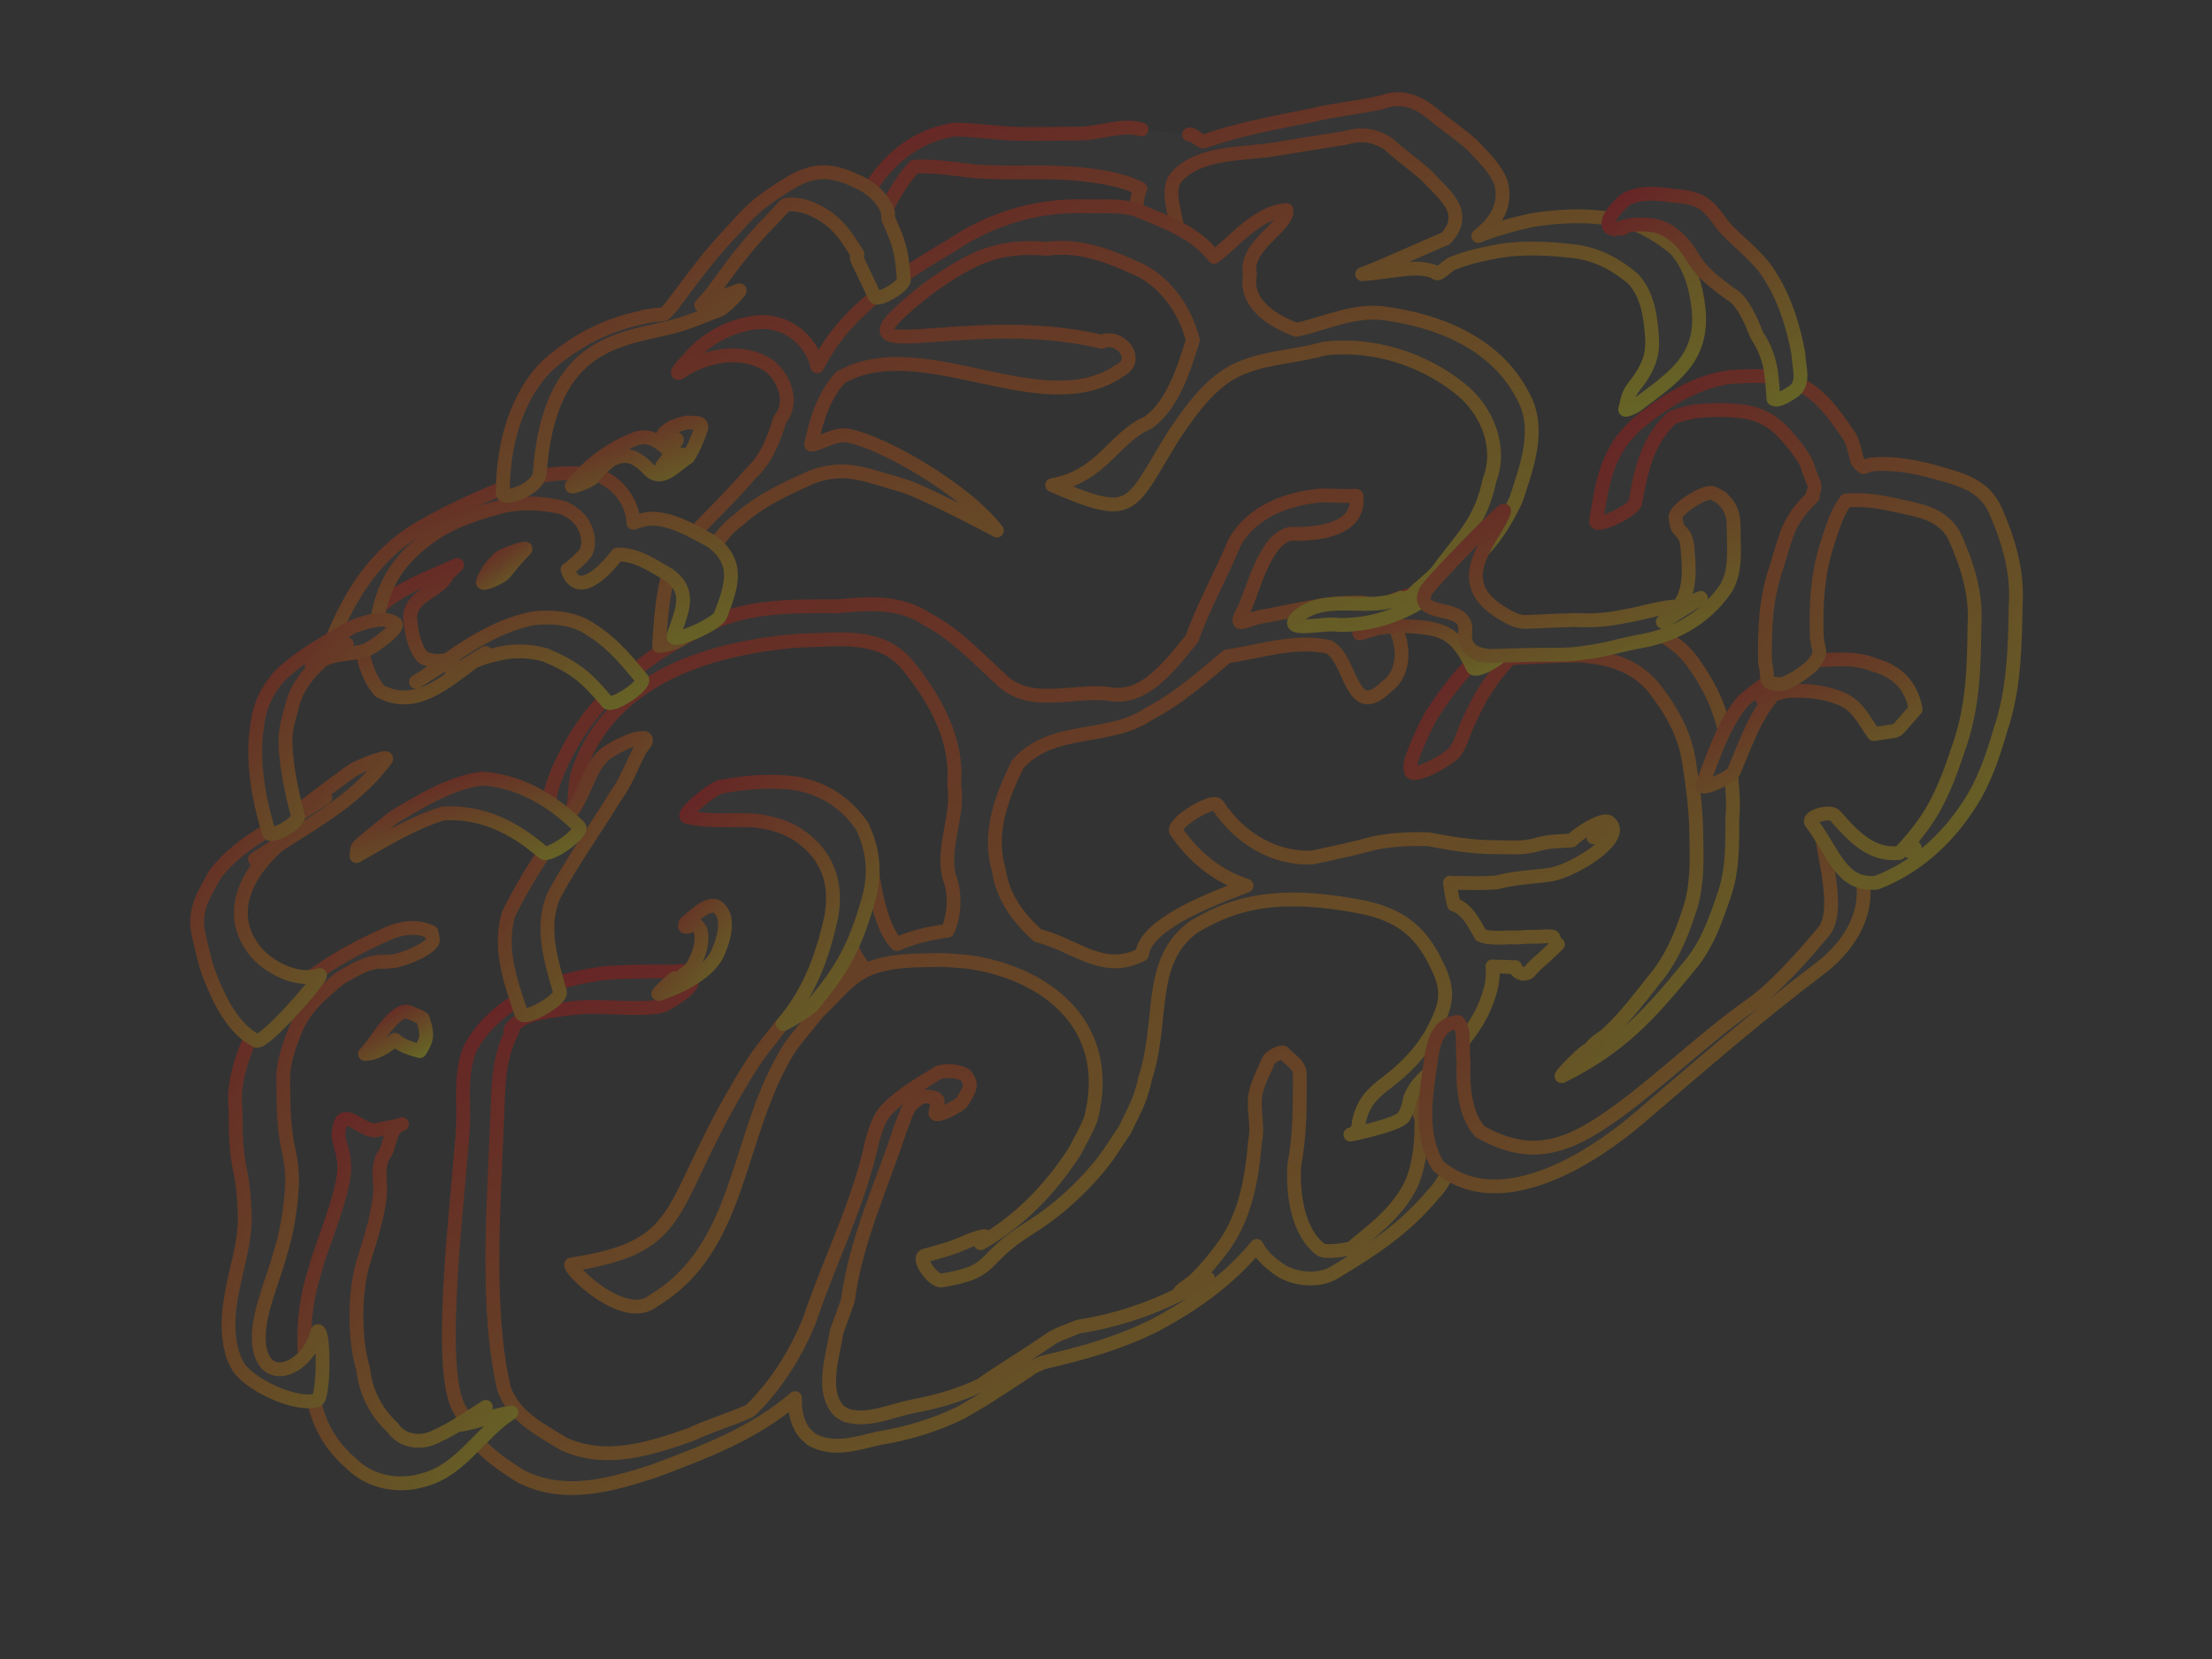 <?xml version="1.0"?><svg width="640" height="480" xmlns="http://www.w3.org/2000/svg">
 <rect width="100%" height="100%" fill="#333333" stroke="none"/>
 <title>brain</title>
 <defs>
  <linearGradient id="svg_1" x1="0.137" y1="0" x2="1" y2="1">
   <stop offset="0" stop-color="#ff0000"/>
   <stop offset="1" stop-color="#ffff00"/>
  </linearGradient>
 </defs>
 <g>
  <title>Layer 1</title>
  <g id="svg_2" opacity="0.25">
   <path id="svg_29" stroke-width="4" d="m330.293,37.451c-5.692,-1.702 -12.314,1.264 -18.27,1.19c-5.707,0.012 -11.46,0.213 -17.168,0.088c-6.272,-0.117 -12.381,-1.16 -18.639,-1.238c-15.315,2.35 -24.126,13.888 -30.166,27.689c-0.832,1.9 9.295,-2.485 10.219,-4.335c2.253,-4.512 4.887,-8.855 8.175,-12.562c0.183,-0.047 0.21,-0.038 0.409,-0.088c5.905,-0.275 11.794,0.798 17.658,1.415c5.671,0.353 11.326,0.325 17.004,0.265c9.892,-0.119 23.167,0.922 30.411,4.689c-2.414,5.382 -0.202,12.026 0.817,17.516c0.388,2.091 10.234,-3.37 9.974,-5.485c-0.612,-4.958 -3.573,-11.916 -0.163,-15.57c6.792,-7.28 19.064,-6.331 28.613,-7.873c6.541,-1.157 13.153,-2.103 19.702,-3.185c4.844,-1.382 8.53,-1.046 12.835,1.681c3.665,3.396 7.773,6.175 11.445,9.554c2.68,3.059 6.242,5.712 7.685,9.731c0.821,3.365 -0.482,5.945 -2.534,8.05c-3.342,1.374 -21.707,9.615 -24.198,10.35c9.823,-0.723 15.326,-2.864 21.173,-0.619c0.703,1.51 3.243,-1.803 4.905,-2.477c4.575,-1.855 9.347,-2.851 14.143,-3.715c6.694,-0.979 13.495,-0.68 20.192,0.088c6.859,0.612 12.645,3.53 17.985,8.05c3.888,4.164 5.017,10.211 5.395,15.924c0.516,5.085 -0.458,8.496 -3.188,12.65c-1.025,1.56 -2.359,2.909 -3.188,4.6c-0.685,1.397 -0.882,3.087 -1.308,4.6c-0.164,0.584 2.646,-0.709 3.107,-1.062c10.291,-7.872 19.581,-13.167 18.149,-27.955c-0.716,-6.463 -2.538,-12.767 -6.867,-17.516c-5.774,-4.637 -11.844,-8.259 -19.211,-8.669c-7.158,-1.12 -14.428,-0.717 -21.582,0.354c-5.687,1.147 -11.031,2.704 -16.105,4.689c4.687,-3.756 8.289,-8.432 6.622,-15.304c-1.763,-4.493 -5.102,-7.481 -8.257,-10.881c-3.779,-3.466 -8.123,-6.226 -12.017,-9.554c-3.345,-2.631 -6.718,-4.089 -10.464,-3.804c-1.249,0.095 -2.502,0.371 -3.842,0.885c-6.633,1.528 -13.481,2.082 -20.111,3.715c-10.411,2.12 -20.974,3.943 -31.065,7.519c-0.944,0.576 -3.573,-2.436 -4.562,-1.911" stroke-dashoffset="0" stroke-miterlimit="4" stroke-linejoin="round" stroke-linecap="round" stroke="url(#svg_1)" fill-rule="nonzero" fill="#3f3f3f"/>
   <path id="svg_30" stroke-width="4" d="m196.673,280.944c-0.727,0.046 -1.412,0.188 -2.125,0.177c-6.308,-0.097 -12.667,-0.053 -18.966,0.354c-14.866,1.795 -31.566,7.192 -39.649,22.028c-3.121,8.112 -1.431,16.283 -2.125,24.947c-2.154,26.857 -7.511,70.39 -0.327,80.148c2.73,9.126 9.875,13.865 17.086,18.489c12.504,6.465 25.908,2.662 38.504,-1.415c14.35,-5.399 28.934,-10.762 40.957,-21.143c-0.129,3.435 0.437,6.725 2.371,9.554c0.671,0.981 1.69,1.668 2.534,2.477c6.461,3.368 12.821,1.042 19.375,-0.442c8.276,-1.316 16.165,-3.738 23.789,-7.431c8.359,-4.892 6.14,-3.526 19.293,-12.12c0.457,-0.299 0.863,-0.653 1.308,-0.973c0.761,-0.356 1.707,-0.762 3.106,-1.415c11.161,-2.527 21.902,-5.532 32.291,-10.704c11.11,-5.917 21.414,-13.15 29.512,-23.001c1.383,2.973 4.498,5.445 6.785,6.989c3.867,2.609 11.009,3.547 15.696,0.708c11.125,-6.739 19.923,-12.369 28.613,-22.647c5.399,-5.562 6.604,-13.877 7.603,-21.497c0.53,-5.223 -0.285,-10.905 -2.534,-15.57c-3.056,-2.69 -9.427,-3.383 -10.955,1.504c-2.011,4.93 1.281,9.324 2.452,13.889c0.104,6.186 -0.425,12.652 -2.78,18.4c-3.489,7.526 -9.992,12.773 -16.105,17.693c-0.271,0.274 -0.814,0.774 -1.471,1.238c-2.822,0.662 -7.544,1.229 -8.747,0.354c-6.559,-4.768 -8.244,-15.952 -7.685,-24.416c0.827,-4.332 1.231,-8.769 1.472,-13.27c0.018,-0.979 0.327,-13.323 0,-14.154c-0.872,-2.215 -3.086,-3.429 -4.66,-5.131c-0.073,-0.079 -0.181,-0.085 -0.327,-0.088c-1.024,-0.025 -3.64,1.583 -3.924,2.3c-1.232,3.11 -2.93,6.003 -3.679,9.289c-1.036,4.549 0.839,9.511 -0.245,14.066c-0.837,10.73 -2.697,21.256 -8.829,30.078c-2.685,3.691 -5.428,7.026 -8.666,10.173c-1.245,1.21 -5.508,3.71 -3.842,3.539c0.339,-0.035 0.661,-0.073 0.981,-0.177c-9.817,5.027 -19.932,8.413 -30.738,10.085c-9.901,3.905 -3.951,1.209 -20.111,11.5c-2.139,1.362 -7.667,4.935 -8.012,5.396c-6.41,2.991 -12.975,4.94 -19.947,6.192c-6.356,1.293 -12.722,4.496 -19.211,2.565c-0.761,-0.522 -1.676,-0.878 -2.289,-1.592c-4.998,-5.816 -1.376,-15.935 -0.327,-22.824c1.08,-2.802 2.091,-5.731 3.188,-8.758c2.199,-17.269 9.916,-33.534 15.206,-49.805c1.031,-2.339 1.642,-5.303 3.434,-7.166c0.359,-0.373 1.651,-1.307 2.044,-1.592c0.132,-0.134 0.335,-0.298 0.49,-0.442c1.416,-0.203 2.826,-0.012 4.251,0.531c0.174,0.206 0.532,0.344 0.572,0.619c0.063,0.435 -0.172,0.806 -0.245,1.239c-0.125,0.74 -0.292,1.559 -0.409,2.3c-0.249,1.579 7.094,-1.983 7.848,-3.362c1.76,-3.218 3.237,-4.445 0.818,-7.608c-1.848,-0.898 -3.828,-1.264 -5.804,-1.062c-0.659,0.067 -1.307,0.141 -1.962,0.354c-5.727,3.527 -10.086,5.947 -14.715,10.439c-2.522,2.45 -3.504,6.044 -4.496,9.466c-3.863,18.117 -12.337,34.389 -18.149,51.84c-3.904,9.533 -9.336,18.272 -16.432,25.389c-0.428,0.351 -0.679,0.572 -1.063,0.885c-5.538,2.441 -11.357,4.129 -16.841,6.723c-11.928,4.179 -24.736,8.299 -36.869,2.654c-6.693,-4.152 -14.143,-7.673 -17.168,-15.924c-5.257,-22.862 -3.049,-51.34 -1.962,-78.467c0.365,-9.119 0.181,-16.779 4.333,-24.947c-1.293,-0.033 0.073,-1.382 1.88,-2.919c0.961,-0.536 1.9,-1.114 2.534,-1.327c4.581,-1.539 7.077,-1.632 11.854,-2.3c8.771,-1.34 17.682,0.659 26.405,-0.619c2.031,-0.298 10.289,-5.615 9.238,-7.519c-0.449,-0.814 -0.5,-2.108 -1.308,-2.477c-0.657,-0.3 -1.399,-0.311 -2.126,-0.265zm152.873,88.995c0.21,0.13 -3.959,2.279 -5.396,3.185c-0.133,0.07 -0.276,0.107 -0.409,0.177c1.838,-0.938 3.434,-2.647 5.396,-3.273c0.228,-0.073 0.379,-0.107 0.409,-0.088zm-58.86,26.981c-1.041,0.66 -2.418,1.495 -3.107,1.946c-0.406,0.217 -0.818,0.411 -1.226,0.619c1.424,-0.864 2.9,-1.718 4.333,-2.565z" stroke-dashoffset="0" stroke-miterlimit="4" stroke-linejoin="round" stroke-linecap="round" stroke="url(#svg_1)" fill-rule="nonzero" fill="#3f3f3f"/>
   <path id="svg_31" stroke-width="4" d="m382.165,143.382c-9.295,0.722 -19.888,4.497 -24.934,13.535c-3.858,9.419 -8.999,18.279 -12.344,27.866c-6.166,7.441 -13.802,18.264 -24.443,15.923c-10.293,-1.119 -22.867,4.243 -31.229,-4.512c-6.727,-6.139 -12.868,-12.806 -20.928,-16.985c-7.863,-5.381 -17.049,-4.633 -25.751,-3.804c-14.121,-0.024 -29.055,-0.383 -41.693,7.608c-18.184,9.162 -33.425,23.352 -40.793,43.701c-0.981,3.042 -1.221,6.293 -2.044,9.377c-0.199,1.61 -1.044,5.717 -0.49,7.166c0.21,0.549 0.71,0.872 1.063,1.327c0.747,0.963 5.475,-1.87 5.968,-3.008c0.349,-0.806 0.74,-1.626 0.981,-2.477c0.528,-1.869 -0.116,-4.844 0.572,-6.812c0.325,-2.923 0.245,-5.931 1.145,-8.758c9.364,-28.134 39.981,-36.456 64.583,-38.216c10.375,-0.122 22.72,-2.396 30.575,6.9c7.786,9.541 14.782,21.402 13.652,34.678c1.503,9.102 -3.522,17.593 -1.472,26.716c1.878,4.414 1.771,10.891 -0.409,15.658c-0.419,0.061 -0.685,0.105 -1.145,0.177c-6.011,0.942 -9.749,2.048 -13.489,3.715c-4.32,-3.913 -6.631,-15.846 -7.276,-21.674c-4.352,-5.491 -10.829,9.133 -7.031,15.216c-0.109,4.325 1.29,8.852 3.842,12.12c-1.636,0.949 -3.082,1.744 -5.15,2.919c-3.175,1.805 -6.317,3.822 -9.156,6.192c-3.168,2.645 -5.888,5.911 -8.829,8.846c-2.695,3.586 -5.604,6.948 -8.093,10.704c-26.202,41.319 -16.784,52.868 -52.602,58.384c-0.619,1.567 15.481,17.193 23.744,10.53c26.006,-15.517 23.735,-47.964 39.322,-72.983c2.611,-3.74 5.593,-7.065 8.42,-10.616c4.891,-4.602 8.527,-9.663 14.061,-12.208c6.147,-2.827 14.059,-2.71 20.765,-2.831c2.362,-0.043 4.586,0.246 8.584,0.531c21.97,3.104 42.519,17.993 35.48,45.382c-1.203,3.188 -3.006,6.157 -4.496,9.2c-7.155,11.16 -16.147,20.404 -27.305,26.805c-0.625,0.359 1.681,-2.147 0.981,-2.035c-3.344,0.536 -6.411,2.391 -9.646,3.45c-2.496,0.817 -5.085,1.479 -7.603,2.212c-2.389,0.695 2.459,7.566 4.905,7.166c16.236,-2.661 10.193,-5.678 25.506,-15.216c7.589,-4.727 14.537,-10.977 20.356,-18.047c2.617,-3.179 4.758,-6.851 7.112,-10.262c1.508,-3.27 3.315,-6.396 4.496,-9.82c0.245,-0.71 0.46,-1.413 0.654,-2.123c0.007,-0.027 -0.007,-0.062 0,-0.088c0.018,-0.037 0.075,-0.054 0.082,-0.088c0.115,-0.542 0.29,-1.134 0.409,-1.681c0.031,-0.142 0.051,-0.3 0.082,-0.442c0.012,-0.057 -0.012,-0.12 0,-0.177c5.849,-17.094 0.403,-34.319 14.306,-44.409c8.455,-4.84 19.899,-10.909 46.352,-6.104c11.789,1.959 18.898,6.324 23.953,17.339c4.16,8.204 2.31,12.201 -1.553,19.727c-3.372,5.701 -7.711,10.108 -12.753,13.977c-4.243,3.165 -7.027,5.859 -8.257,11.323c-0.057,1.686 -0.543,3.412 -2.207,3.804c-2.739,0.645 13.549,-2.532 15.124,-5.042c1.026,-1.636 1.599,-3.432 1.88,-5.396c1.568,-4.214 5.069,-7.012 8.42,-9.554c4.946,-4.104 9.158,-9.162 12.263,-15.039c2.369,-5.099 3.615,-9.202 3.106,-13.535c0.386,0.019 0.76,0.079 1.145,0.088c1.371,-0.068 2.719,0.05 4.088,0.088c0.41,0.138 0.897,0.015 1.39,0c0.157,1.078 1.082,1.772 2.289,1.946c2.626,-0.376 0.469,0.038 5.396,-4.158c0.071,-0.06 0.341,-0.29 0.409,-0.354c1.201,-1.129 2.396,-2.232 3.597,-3.362c0.02,0.003 -0.015,-0.027 0,-0.088c0.206,-0.194 0.448,-0.337 0.654,-0.531c-0.046,-0.03 -0.117,-0.058 -0.163,-0.089c-0.288,-0.003 -0.406,0.134 -0.491,0.265c0.004,-0.155 0.035,-0.222 0,-0.531c-0.963,-2.195 -0.289,-1.834 -1.635,-1.946c-0.554,0 -1.018,-0.132 -1.553,0c-1.411,0.034 -2.839,0.158 -4.251,0.088c-1.966,0.055 -3.993,0.326 -5.968,0.177c-2.135,0.131 -4.255,0.216 -6.377,-0.089c-0.627,-0.113 -1.248,-0.323 -1.88,-0.531c-2.106,-3.849 -4.201,-7.786 -7.766,-8.846c-0.522,-2.093 -0.902,-4.206 -1.145,-6.369c0.22,0.019 0.434,0.07 0.654,0.088c4.34,-0.014 8.671,0.24 12.998,-0.177c5.175,-1.423 10.533,-1.468 15.778,-2.3c6.541,-1.19 22.238,-10.762 16.514,-15.127c-1.693,-1.291 -9.066,3.397 -10.709,5.308c-3.385,0.217 -6.859,0.196 -10.137,1.239c-4.129,1.198 -8.51,0.659 -12.753,0.708c-6.273,-0.086 -12.473,-1.088 -18.639,-2.3c-5.26,-0.104 -10.514,0.043 -15.696,1.15c-5.954,1.593 -11.957,2.899 -17.985,4.158c-10.915,0.4 -20.93,-5.525 -27.223,-15.127c-1.412,-2.155 -13.472,5.398 -12.017,7.519c5.259,7.667 12.222,13.138 20.356,15.747c-0.85,0.319 -1.688,0.624 -2.534,0.973c-7.338,2.883 -23.556,8.994 -27.059,16.631c-0.354,0.771 -0.529,1.532 -0.654,2.3c-11.501,5.835 -19.122,-2.773 -30.166,-5.485c-5.514,-4.95 -10.177,-11.073 -11.282,-19.02c-3.212,-10.535 0.928,-21.362 5.477,-30.52c10.004,-11.402 26.411,-6.605 38.096,-14.685c8.304,-4.254 15.834,-10.988 22.481,-16.543c9.706,-1.437 19.622,-4.89 29.43,-2.742c6.712,3.478 6.199,21.602 16.514,11.677c9.43,-6.574 2.977,-25.272 -8.175,-24.505c-9.67,-0.061 -19.174,2.618 -28.694,4.246c-4.941,1.289 -7.389,3.574 -3.842,-2.919c2.937,-7.193 6.16,-19.806 13.08,-21.231c6.915,0.209 20.317,-0.655 19.13,-10.97c-3.428,0.129 -6.87,-0.083 -10.301,-0.088zm81.096,97.487c-0.222,0.229 -0.943,0.886 -1.308,1.062c-0.274,0.132 -0.603,0.292 -0.899,0.354c0.74,-0.457 1.455,-0.983 2.207,-1.415z" stroke-dashoffset="0" stroke-miterlimit="4" stroke-linejoin="round" stroke-linecap="round" stroke="url(#svg_1)" fill-rule="nonzero" fill="#3f3f3f"/>
   <path id="svg_32" stroke-width="4" d="m536.51,242.551c-6.024,0.089 -12.386,-6.206 -9.336,-0.613c0.875,6.901 5.095,21.862 0.557,27.479c-5.73,6.924 -14.202,16.497 -21.365,21.518c-11.978,8.395 -24.984,20.762 -36.749,29.531c-15.07,11.232 -25.911,15.742 -41.434,6.938c-4.483,-5.017 -5.023,-13.546 -4.717,-20.163c-0.621,-4.485 0.617,-8.879 -1.603,-11.564c-7.217,0.668 -7.454,8.631 -8.366,14.705c-1.341,8.866 -2.331,19.045 2.544,26.89c17.143,14.962 43.646,-1.334 58.27,-13.869c17.349,-14.872 33.936,-29.327 52.234,-43.181c6.727,-5.093 13.096,-13.227 12.646,-22.878c-0.723,-4.116 2.525,-13.656 -2.68,-14.793z" stroke-dashoffset="0" stroke-miterlimit="4" stroke-linejoin="round" stroke-linecap="round" stroke="url(#svg_1)" fill-rule="nonzero" fill="#3f3f3f"/>
   <path id="svg_33" stroke-width="4" d="m458.856,304.189c1.483,-0.914 3.051,-1.681 4.448,-2.742c0.925,-0.703 -3.757,2.591 -3.024,1.661c1.395,-1.769 3.465,-2.761 5.091,-4.282c4.99,-4.668 9.123,-10.194 13.401,-15.591c5.065,-6.077 7.953,-13.284 10.356,-20.898c1.951,-6.457 1.833,-13.326 1.678,-20.037c-0.018,-7.516 -0.996,-14.868 -2.18,-22.254c-1.324,-8.294 -5.408,-15.029 -10.328,-21.313c-5.505,-6.476 -13.123,-8.449 -20.923,-9.069c-7.343,-0.041 -14.676,0.501 -22.01,0.847c-1.164,0.483 -4.553,2.159 -3.492,1.451c17.377,-11.611 8.526,-4.948 5.323,-1.768c-3.418,3.393 -6.008,7.135 -8.617,11.242c-2.051,3.902 -4.078,7.838 -5.569,12.034c-0.966,2.45 -0.4,1.236 -1.72,3.632c-1.284,2.329 -12.722,8.608 -13.079,5.924l0,0c-0.266,-1.995 -0.268,-0.927 0.148,-3.201c1.567,-4.426 3.494,-8.643 5.719,-12.796c8.045,-12.323 17.976,-24.154 32.716,-26.823c7.142,0.011 14.296,-0.573 21.429,0.043c8.344,1.053 15.772,3.792 21.328,11.028c4.906,6.745 8.635,14.313 9.99,22.867c0.866,7.619 2.384,15.103 1.675,22.831c-0.025,7.046 0.117,14.174 -2.02,20.939c-2.629,7.796 -5.184,15.486 -10.548,21.714c-11.579,14.228 -19.968,23.367 -36.643,31.696c-1.526,0.762 5.39,-6.235 6.85,-7.135z" stroke-dashoffset="0" stroke-miterlimit="4" stroke-linejoin="round" stroke-linecap="round" stroke="url(#svg_1)" fill-rule="nonzero" fill="#3f3f3f"/>
   <path id="svg_34" stroke-width="4" d="m426.145,193.146c-5.116,-10.562 -8.855,-11.552 -20.407,-12.015c-2.297,-0.092 -4.586,0.354 -6.878,0.531c-1.75,0.522 -3.501,1.044 -5.251,1.567c-2.305,0.688 7.734,-9.109 10.036,-9.811l0,0c2.2,-0.671 4.399,-1.343 6.599,-2.014c2.277,0.076 4.578,-0.132 6.831,0.228c12.868,2.056 14.101,3.637 18.736,15.7c0.751,1.953 -8.758,7.688 -9.665,5.814z" stroke-dashoffset="0" stroke-miterlimit="4" stroke-linejoin="round" stroke-linecap="round" stroke="url(#svg_1)" fill-rule="nonzero" fill="#3f3f3f"/>
   <path id="svg_35" stroke-width="4" d="m492.544,227.179c3.284,-8.646 6.012,-17.54 11.931,-24.541c6.427,-5.342 14.169,-10.824 22.487,-11.661c5.217,-0.223 10.191,-0.645 15.138,1.362c6.409,1.711 10.861,5.667 12.138,12.837c-1.652,1.895 -3.303,3.79 -4.955,5.685c-0.152,0.174 -0.89,0.589 -1.109,0.622l0,0c-2.014,0.304 -4.028,0.609 -6.041,0.913c-3.56,-5.144 -5.086,-9.17 -11.426,-10.94c-4.295,-1.534 -8.894,-1.745 -13.393,-1.506c-1.802,0.285 -3.51,0.725 -5.23,1.392c-0.712,0.276 -2.729,1.373 -2.112,0.9c1.64,-1.254 11.796,-7.977 5.182,-3.325c-6.827,6.324 -9.862,15.726 -13.513,24.344c-0.721,1.702 -9.755,5.649 -9.097,3.917z" stroke-dashoffset="0" stroke-miterlimit="4" stroke-linejoin="round" stroke-linecap="round" stroke="url(#svg_1)" fill-rule="nonzero" fill="#3f3f3f"/>
   <path id="svg_36" stroke-width="4" d="m508.469,108.793c-2.556,-0.028 -5.151,0.168 -7.685,0.265c-10.189,1.301 -18.819,6.889 -27.059,13.535c-8.767,7.977 -9.971,16.309 -11.936,28.132c-0.388,2.334 10.961,-2.977 11.363,-5.308c1.775,-10.286 3.766,-18.172 10.628,-24.593c2.084,-0.788 4.203,-1.34 6.377,-1.769c4.88,-0.552 9.847,-0.568 14.715,0.088c4.5,0.658 8.17,2.814 11.363,6.192c2.357,2.721 4.908,5.613 6.54,8.935c0.458,1.612 1.09,3.14 1.717,4.866c1.299,2.046 -0.252,3.266 0,4.6c-2.852,2.641 -5.321,5.758 -6.949,9.377c-0.883,1.962 -3.015,9.234 -3.597,11.146c-3.117,8.862 -3.424,18.093 -3.27,27.424c1.289,5.103 -0.76,6.079 4.496,6.281c1.921,0.074 8.273,-4.222 9.483,-5.839c2.917,-3.897 1.37,-3.295 0.981,-8.139c-0.271,-8.835 0.194,-17.649 2.861,-26.097c1.131,-3.369 2.288,-7.478 4.006,-10.616c0.478,-0.873 1.048,-1.682 1.635,-2.477c4.719,-0.379 9.492,0.26 14.143,1.327c6.442,1.476 13.335,2.151 17.086,8.758c3.794,8.383 6.603,16.893 5.886,26.451c-0.072,11.972 -0.498,24.017 -4.66,35.297c-2.441,7.445 -5.154,14.773 -9.565,21.143c-2.102,3.014 -4.365,5.764 -6.867,8.404c-0.138,0.146 -0.433,0.426 -0.654,0.619c-7.814,0.8 -12.861,-4.268 -18.557,-10.793c-1.438,-1.647 -8.204,0.29 -6.867,2.035c6.313,8.239 8.565,18.497 18.884,17.339c10.977,-4.195 20.081,-12.214 26.651,-22.381c4.359,-6.518 6.947,-14.127 9.156,-21.762c3.937,-11.5 4.222,-23.882 4.414,-36.005c0.677,-9.818 -2.046,-18.898 -5.886,-27.601c-3.426,-7.645 -10.577,-9.01 -17.495,-11.058c-5.932,-1.61 -12.109,-2.745 -18.23,-2.212c-0.806,0.223 -1.64,0.521 -2.453,0.796c-0.731,-0.706 -1.871,-1.215 -2.125,-3.362c-0.54,-1.83 -0.896,-3.747 -1.799,-5.396c-2.164,-3.233 -4.391,-6.4 -6.949,-9.289c-3.447,-3.677 -7.304,-6.483 -12.181,-7.431c-2.487,-0.586 -5.047,-0.857 -7.603,-0.885zm45.535,136.5c-0.471,0.296 -0.388,0.305 -1.308,0.885c-0.112,0.031 -0.216,0.059 -0.327,0.088c0.571,-0.334 1.164,-0.691 1.635,-0.973z" stroke-dashoffset="0" stroke-miterlimit="4" stroke-linejoin="round" stroke-linecap="round" stroke="url(#svg_1)" fill-rule="nonzero" fill="#3f3f3f"/>
   <path id="svg_37" stroke-width="4" d="m150.82,293.261c-3.128,-9.333 -6.575,-18.885 -3.696,-28.725c4.854,-10.168 11.421,-19.28 17.344,-28.743c4.402,-4.375 5.693,-13.442 10.397,-17.424c0.815,-0.69 1.766,-1.17 2.65,-1.754c1.218,-0.806 6.151,-3.122 7.576,-3.028l0,0c0.541,0.036 1.246,-0.313 1.624,0.108c0.8,0.891 -1.018,2.229 -1.58,3.312c-2.346,4.523 -4.108,9.428 -7.148,13.523c-5.806,9.482 -12.255,18.502 -17.61,28.297c-4.159,9.046 -0.985,19.021 1.636,28.13c0.663,2.305 -10.432,8.575 -11.193,6.305z" stroke-dashoffset="0" stroke-miterlimit="4" stroke-linejoin="round" stroke-linecap="round" stroke="url(#svg_1)" fill-rule="nonzero" fill="#3f3f3f"/>
   <path id="svg_38" stroke-width="4" d="m226.557,296.077c7.474,-8.776 11.383,-19.055 13.935,-30.722c1.222,-6.824 0.387,-12.856 -3.616,-18.31c-4.993,-6.352 -11.2,-8.781 -18.638,-9.657c-6.634,-0.343 -12.904,0.514 -19.423,-1.043c-2.16,-0.516 7.43,-8.253 9.607,-8.671l0,0c7.419,-1.422 14.785,-2.05 22.306,-0.94c7.733,1.566 13.947,5.399 18.713,12.328c3.312,6.909 3.976,13.898 1.781,21.428c-3.912,13.553 -7.55,20.144 -16.346,30.574c-1.047,1.242 -9.373,6.249 -8.32,5.012z" stroke-dashoffset="0" stroke-miterlimit="4" stroke-linejoin="round" stroke-linecap="round" stroke="url(#svg_1)" fill-rule="nonzero" fill="#3f3f3f"/>
   <path id="svg_39" stroke-width="4" d="m309.489,59.696c-11.983,0.441 -23.718,4.279 -33.926,11.146c-14.74,8.746 -30.871,18.673 -39.077,35.12c-1.925,-8.159 -9.511,-13.425 -17.249,-12.739c-7.529,0.798 -14.875,4.472 -19.947,10.616c-1.346,1.242 -5.749,6.245 -1.145,3.008c7.251,-4.323 16.68,-5.813 24.116,-1.238c4.647,3.451 7.531,10.818 3.352,15.835c-1.792,5.982 -3.985,11.568 -8.584,15.747c-5.27,6.235 -11.322,11.876 -16.759,17.781c-2.682,2.188 -6.263,7.145 -7.031,11.854c-1.695,6.51 -2.162,13.39 -2.534,20.081c4.96,-0.299 12.052,-3.777 10.873,-10.439c0.782,-9.988 4.164,-20.473 12.263,-26.185c6.173,-5.617 13.777,-8.966 21.092,-12.296c9.967,-3.638 16,-0.354 26.569,2.565c2.821,0.779 14.406,6.251 26.919,12.936c-9.728,-12.485 -33.508,-25.572 -42.37,-27.267c-3.783,-1.389 -9.599,2.689 -11.363,2.389c1.491,-7.047 3.657,-14.302 8.584,-19.462c23.578,-13.305 58.391,13.341 80.606,-1.858c6.426,-3.235 -0.028,-10.797 -5.15,-8.404c-41.691,-9.947 -84.026,10.948 -49.541,-15.924c11.914,-8.267 19.405,-12.243 33.763,-10.97c8.935,-1.273 17.186,1.741 25.261,5.396c8.382,3.439 14.643,11.83 16.922,21.054c-2.569,8.385 -5.956,18.924 -12.998,23.885c-9.634,3.918 -13.128,15.43 -27.713,18.047c24.126,10.385 22.082,6.682 35.398,-14.773c5.458,-7.959 11.444,-16.498 20.601,-19.639c7.387,-2.759 15.314,-2.935 22.808,-5.131c13.783,-1.561 28.315,2.804 39.404,11.766c7.368,5.886 12.083,16.59 8.339,26.274c-2.604,12.456 -7.993,16.608 -15.206,26.539c-2.661,3.05 -11.852,9.719 -2.861,4.158c0.62,-0.331 0.997,-0.487 1.145,-0.531c-0.568,0.604 -8.249,5.287 -8.666,3.892c-9.393,4.322 -21.081,-1.406 -29.348,5.042c-6.533,5.713 8.147,1.94 11.036,2.831c11.976,0.31 23.425,-4.704 32.455,-13.093c9.406,-7.464 13.788,-12.089 19.048,-23.001c3.133,-9.568 7.475,-20.755 1.962,-30.343c-7.929,-15.366 -24.908,-21.73 -40.221,-23.708c-8.715,-1.126 -16.87,2.964 -25.261,4.777c-6.329,-2.399 -15.067,-7.274 -13.407,-16.012c-1.827,-8.388 11.233,-13.973 10.546,-18.666c-8.645,0.611 -15.983,10.197 -20.928,13.535c-5.71,-7.434 -14.741,-10.325 -22.727,-13.712c-4.562,-1.213 -9.248,-0.833 -13.898,-0.885c-1.717,-0.079 -3.438,-0.063 -5.15,0z" stroke-dashoffset="0" stroke-miterlimit="4" stroke-linejoin="round" stroke-linecap="round" stroke="url(#svg_1)" fill-rule="nonzero" fill="#3f3f3f"/>
   <path id="svg_40" stroke-width="4" d="m435.21,147.849c-2.394,7.595 -16.393,19.585 -1.312,29.116c3.156,1.994 5.235,3.07 7.882,2.966c4.659,-0.222 9.318,-0.412 13.981,-0.546c4.85,0.277 9.471,-0.033 14.206,-1.077c4.941,-0.735 9.582,-2.464 14.574,-2.837c0.232,0.964 8.663,-3.119 7.551,-2.42c-17.395,10.931 -9.845,6.614 -6.229,2.128c2.778,-3.859 2.922,-8.511 2.645,-13.183c-0.327,-2.758 0.052,-5.523 -1.695,-7.69c-2.025,-2.359 -1.266,-0.92 -2.006,-4.471c-0.494,-2.37 8.845,-8.229 10.85,-7.137l0,0c3.096,1.686 1.766,0.623 4.054,3.089c2.25,3.218 1.816,5.518 1.915,9.401c0.139,5.178 0.421,10.301 -2.183,14.926c-6.312,9.29 -15.687,14.024 -25.933,15.641c-4.859,0.946 -9.61,2.443 -14.536,2.999c-4.77,0.872 -9.57,0.65 -14.393,0.692c-4.636,0.026 -9.267,0.323 -13.902,0.324c-3.887,-0.4 -7.322,-2.002 -6.731,-6.95c1.001,-8.749 -14.728,-3.525 -11.552,-11.578c0.75,-1.903 23.432,-25.352 22.815,-23.394z" stroke-dashoffset="0" stroke-miterlimit="4" stroke-linejoin="round" stroke-linecap="round" stroke="url(#svg_1)" fill-rule="nonzero" fill="#3f3f3f"/>
   <path id="svg_41" stroke-width="4" d="m147.835,408.819c-8.696,5.583 -14.322,16.136 -24.471,19.131c-7.377,2.534 -15.938,1.22 -21.78,-4.523c-4.55,-3.946 -8.209,-9.091 -9.953,-15.173c-1.805,-6 -3.613,-12.095 -3.554,-18.49c-0.287,-7.554 0.772,-15.199 3.109,-22.316c1.637,-6.84 9.269,-23.754 8.353,-30.972c-0.259,-5.118 -2.591,-6.641 -1.059,-11.278c1.57,-4.5 7.1,2.928 10.694,1.73c2.01,-0.594 6.242,-1.054 7.114,-1.681c-3.829,0.92 -3.155,6.457 -5.414,9.229c-2.047,3.759 -0.369,8.167 -1.056,12.236c-0.757,5.865 -2.53,11.552 -4.293,17.143c-1.826,5.405 -2.404,11.309 -2.41,17.055c0.054,5.126 0.472,10.294 1.966,15.165c0.606,6.633 3.835,12.675 8.498,16.951c2.797,4.264 8.514,4.765 12.624,2.541c5.082,-2.214 9.616,-5.602 14.363,-8.508c-2.076,1.853 -5.967,3.529 -7.177,5.146c4.925,-0.84 9.661,-2.788 14.587,-3.549l-0.143,0.161l0,-0z" stroke-dashoffset="0" stroke-miterlimit="4" stroke-linejoin="round" stroke-linecap="round" stroke="url(#svg_1)" fill-rule="nonzero" fill="#3f3f3f"/>
   <path id="svg_42" stroke-width="4" d="m119.174,268.47c-1.879,0.041 -3.81,0.449 -5.804,1.15c-10.507,4.484 -20.707,10.238 -29.512,17.958c-5.264,4.641 -10.335,9.44 -12.917,16.454c-2.056,5.572 -3.433,10.982 -2.78,17.074c-0.022,6 0.07,12.095 1.39,17.958c0.792,3.878 1.078,7.715 1.226,11.677c0.325,6.053 -1.16,11.965 -2.534,17.781c-1.838,8.103 -3.418,16.325 -0.572,24.416c0.611,1.109 1.068,2.416 1.88,3.362c4.77,5.554 16.87,10.499 22.154,8.846c2.036,-0.637 2.251,-20.527 0.187,-20.005c-2.777,11.483 -16.562,16.634 -17.006,2.383c-0.247,-7.906 4.253,-17.326 6.192,-24.841c1.935,-6.135 2.929,-12.406 3.352,-18.843c0.333,-4.272 -0.289,-8.355 -1.226,-12.473c-1.135,-5.706 -1.216,-11.445 -1.226,-17.25c-0.429,-5.953 1.469,-11.035 3.597,-16.366c2.735,-6.445 7.793,-10.575 12.835,-14.773c4.156,-2.312 8.246,-5.063 12.835,-4.689c0.8,-0.06 1.652,-0.117 2.453,-0.177c2.454,-0.185 12.095,-3.868 11.527,-6.458c-0.145,-0.662 -0.264,-1.285 -0.409,-1.946c-1.922,-0.909 -3.762,-1.28 -5.641,-1.238z" stroke-dashoffset="0" stroke-miterlimit="4" stroke-linejoin="round" stroke-linecap="round" stroke="url(#svg_1)" fill-rule="nonzero" fill="#3f3f3f"/>
   <path id="svg_43" stroke-width="4" d="m74.172,301.111c-6.643,-3.392 -10.73,-11.534 -13.804,-19.626c-1.09,-2.871 -2.826,-10.548 -3.039,-11.762c-1.196,-6.833 1.635,-10.756 4.922,-16.785c8.131,-10.622 21.02,-15.289 31.885,-22.12c-24.72,15.854 4.379,-5.422 7.742,-7.855c1.504,-1.087 10.898,-4.802 9.775,-3.268l0,0c-7.777,10.624 -18.775,16.958 -29.481,23.792c-1.465,0.901 -2.925,1.813 -4.396,2.703c-10.49,6.35 2.147,-1.519 6.653,-4.376c1.575,-0.998 -3.153,2.025 -4.548,3.299c-0.561,0.513 -1.088,1.068 -1.632,1.602c-7.436,7.369 -12.32,18.038 -4.841,27.945c3.972,5.262 12.749,9.664 18.959,7.44c2.403,-0.861 -15.906,20.179 -18.196,19.01z" stroke-dashoffset="0" stroke-miterlimit="4" stroke-linejoin="round" stroke-linecap="round" stroke="url(#svg_1)" fill-rule="nonzero" fill="#3f3f3f"/>
   <path id="svg_44" stroke-width="4" d="m157.119,246.633c-8.489,-7.423 -18.011,-11.962 -28.98,-11.263c-8.819,2.731 -16.91,7.721 -24.999,12.317c0.083,-0.742 0.166,-1.484 0.249,-2.225c0.058,-0.521 1.584,-1.746 1.971,-2.062l0,0c2.79,-2.278 5.58,-4.555 8.37,-6.833c8.063,-4.822 16.434,-10.046 25.699,-11.306c10.788,0.674 20.12,6.114 28.085,13.911c1.635,1.601 -8.68,8.96 -10.396,7.46z" stroke-dashoffset="0" stroke-miterlimit="4" stroke-linejoin="round" stroke-linecap="round" stroke="url(#svg_1)" fill-rule="nonzero" fill="#3f3f3f"/>
   <path id="svg_45" stroke-width="4" d="m175.711,203.149c-6.09,-7.252 -9.312,-10.006 -17.872,-13.622c-4.865,-1.417 -10.061,-1.418 -14.918,-0.03c-3.022,0.563 -5.892,1.849 -8.626,3.322c-1.168,0.629 -4.567,2.731 -3.433,2.033c11.166,-6.871 11.799,-7.408 6.381,-3.605c-8.721,6.507 -17.304,14.123 -27.336,8.695c-3.051,-3.454 -4.62,-8.27 -5.289,-12.943c-0.817,-13.545 19.957,-19.769 27.587,-23.519c0.643,-0.316 -2.578,2.303 -2.882,2.993l0,0c-2.065,4.681 -11.389,5.937 -10.604,12.956c0.35,3.73 1.203,8.143 3.707,10.804c2.294,1.027 4.208,1.22 6.684,0.707c0.702,-0.145 2.66,-1.052 2.066,-0.621c-3.789,2.749 -16.045,10.117 -8.338,5.464c9.457,-7.132 19.707,-14.51 31.226,-16.857c5.066,-0.541 10.163,-0.307 14.883,1.984c7.518,4.358 11.182,8.759 16.774,15.519c1.389,1.679 -8.61,8.387 -10.01,6.719z" stroke-dashoffset="0" stroke-miterlimit="4" stroke-linejoin="round" stroke-linecap="round" stroke="url(#svg_1)" fill-rule="nonzero" fill="#3f3f3f"/>
   <path id="svg_46" stroke-width="4" d="m164.137,136.925c-3.167,0.046 -6.315,0.455 -9.401,1.062c-10.418,3.24 -23.862,9.239 -33.307,14.809c-12.723,7.504 -19.992,18.989 -25.424,32.378c-0.69,1.767 12.22,-3.066 12.951,-4.813c1.867,-12.1 6.859,-18.94 15.614,-25.212c6.387,-4.575 14.007,-6.856 21.5,-8.846c5.503,-1.066 11.222,-0.719 16.677,0.531c3.865,1.592 6.771,4.46 7.358,8.935c0.321,4.183 -1.114,4.784 -3.761,7.343c-0.043,0.042 -0.121,0.046 -0.163,0.088c-0.151,0.158 -0.042,0.05 -0.163,0.177c-0.422,0.382 -0.849,0.819 -1.308,1.15c-0.173,0.125 -0.565,0.144 -0.491,0.354c2.81,7.877 9.754,1.563 14.388,-4.423c5.285,-0.229 10.132,3.081 14.715,5.75c7.017,4.867 3.949,10.521 1.553,17.693c-0.882,2.641 12.572,-3.246 13.571,-5.839c3.383,-8.786 5.591,-15.408 -2.616,-21.497c-5.647,-3.034 -11.773,-6.839 -18.23,-6.458c-1.482,0.225 -2.905,0.636 -4.333,1.15c-0.035,-0.801 -0.113,-1.635 -0.327,-2.565c-1.308,-5.192 -4.813,-8.934 -9.401,-10.97c-3.095,-0.579 -6.235,-0.842 -9.401,-0.796z" stroke-dashoffset="0" stroke-miterlimit="4" stroke-linejoin="round" stroke-linecap="round" stroke="url(#svg_1)" fill-rule="nonzero" fill="#3f3f3f"/>
   <path id="svg_47" stroke-width="4" d="m237.14,49.876c-5.034,0.422 -9.566,3.467 -15.941,7.962c-4.712,3.419 -8.293,8.045 -12.344,12.296c-5.433,5.987 -10.084,12.67 -15.042,19.108c-0.763,0.823 -1.036,1.04 -1.471,1.504c-0.165,0.047 -0.359,0.155 -0.491,0.177c-0.92,0.155 -1.853,0.167 -2.78,0.265c-0.533,0.089 -1.03,0.167 -1.553,0.265c-0.3,0.019 -0.599,0.07 -0.899,0.088c-0.144,0.009 -0.327,0.048 -0.572,0.177c-0.029,0.015 -0.052,0.072 -0.082,0.088c-10.047,2.109 -18.43,6.08 -27.141,13.535c-9.479,9.03 -13.444,23.616 -13.325,37.42c0.019,2.261 9.759,-1.063 10.627,-5.485c2.73,-39.476 24.43,-38.905 39.404,-42.993c4.357,-1.19 8.569,-3.105 12.835,-4.689c1.239,-0.509 6.72,-6.07 5.477,-5.573c-3.639,1.454 -7.504,2.303 -10.955,4.246c1.061,-1.073 2.067,-2.194 3.025,-3.362c4.787,-6.677 9.612,-13.202 15.206,-19.108c2.123,-2.093 4.084,-4.37 6.131,-6.458c0.542,-0.106 1.117,-0.175 1.635,-0.177c2.508,-0.008 4.785,0.661 7.031,1.769c7.364,3.528 10.025,9.509 12.181,12.562c-0.188,0.609 -0.302,1.126 -0.163,1.415c3.372,7.043 1.652,3.483 5.15,10.881c0.763,1.613 8.547,-2.97 8.42,-4.777c-0.645,-9.17 -1.388,-10.439 -4.496,-17.781c-0.033,-0.629 -0.093,-1.411 -0.082,-1.858c-1.601,-4.514 -5.563,-7.58 -9.647,-9.2c-3.908,-1.84 -7.117,-2.553 -10.137,-2.3z" stroke-dashoffset="0" stroke-miterlimit="4" stroke-linejoin="round" stroke-linecap="round" stroke="url(#svg_1)" fill-rule="nonzero" fill="#3f3f3f"/>
   <path id="svg_48" stroke-width="4" d="m477.813,56.069c-3.534,-0.012 -7.005,0.652 -8.993,3.096c-1.882,1.727 -5.738,6.632 -1.717,7.166c1.234,-0.253 2.379,-0.627 3.434,-0.973c-0.443,0.276 -0.729,0.477 -1.226,0.796c2.045,-1.565 5.7,-1.235 8.175,-1.062c5.359,0.466 9.611,4.758 12.344,9.466c2.542,4.534 6.865,7.481 10.873,10.527c3.563,1.728 6.367,8.714 7.521,11.766c4.218,6.444 4.322,10.858 4.905,18.577c1.525,0.781 4.084,-1.144 5.559,-2.035c3.728,-2.311 1.691,-7.52 1.635,-11.058c-1.444,-7.7 -3.722,-15.218 -7.684,-21.674c-1.936,-3.506 -4.72,-6.262 -7.521,-8.935c-2.794,-2.622 -5.82,-5.111 -8.012,-8.404c-3.819,-5.182 -6.326,-6.179 -13.162,-6.723c-1.887,-0.267 -4.011,-0.524 -6.131,-0.531z" stroke-dashoffset="0" stroke-miterlimit="4" stroke-linejoin="round" stroke-linecap="round" stroke="url(#svg_1)" fill-rule="nonzero" fill="#3f3f3f"/>
   <path id="svg_49" stroke-width="4" d="m77.874,240.99c-3.058,-9.534 -5.09,-21.128 -3.444,-31.138c0.581,-5.58 2.88,-10.117 6.356,-14.154c6.286,-6.131 14.123,-10.31 21.583,-14.486c3.489,-1.206 8.622,-3.125 11.991,-0.854c1.737,1.171 -6.95,7.442 -8.941,7.959l0,0c-4.249,1.102 -8.795,0.662 -12.744,3.01c-4.703,2.601 -4.221,2.384 7.499,-4.931c0.647,-0.404 -1.25,0.887 -1.892,1.301c-1.902,1.225 -4.009,2.066 -5.562,3.848c-4.014,3.778 -7.344,7.984 -8.486,13.787c-0.717,2.636 -1.37,4.584 -1.572,7.391c-0.46,6.396 1.832,17.349 3.567,23.382c0.499,1.735 -7.805,6.602 -8.355,4.886z" stroke-dashoffset="0" stroke-miterlimit="4" stroke-linejoin="round" stroke-linecap="round" stroke="url(#svg_1)" fill-rule="nonzero" fill="#3f3f3f"/>
   <path id="svg_50" stroke-width="4" d="m165.448,140.547c4.913,-6.17 11.443,-10.962 18.561,-13.637c4.079,-1.416 7.001,1.134 9.964,3.818c0.703,0.797 1.54,1.671 2.672,1.265c0.249,-0.089 0.883,-0.611 0.649,-0.482c-1.928,1.065 -3.824,2.195 -5.736,3.292c1.821,-2.109 3.22,-4.777 3.972,-7.558c0.023,-0.122 -0.021,-0.442 0.069,-0.365c1.427,1.219 -3.038,0.816 -3.163,0.721c-0.423,-0.322 -0.383,-1.039 -0.575,-1.559c-0.252,-0.684 2.345,-2.402 2.997,-2.61l0,0c1.223,-0.389 2.418,-0.905 3.67,-1.167c0.542,-0.114 1.104,0.053 1.657,0.052c1.012,-0.001 3.178,-0.175 2.659,1.677c-0.947,2.915 -2.119,5.753 -3.777,8.285c-4.191,2.755 -7.927,7.72 -11.742,3.117c-2.504,-2.508 -5.192,-4.28 -8.689,-3.122c-3.033,1.175 -3.016,1.343 1.539,-1.634c0.808,-0.528 -1.601,1.082 -2.379,1.66c-1.581,1.175 -3.086,2.398 -4.473,3.838c-0.656,0.682 -1.242,1.439 -1.863,2.159c-0.768,0.89 -6.75,3.172 -6.015,2.25z" stroke-dashoffset="0" stroke-miterlimit="4" stroke-linejoin="round" stroke-linecap="round" stroke="url(#svg_1)" fill-rule="nonzero" fill="#3f3f3f"/>
   <path id="svg_51" stroke-width="4" d="m195.249,283.077c-1.053,1.478 6.929,-3.481 5.302,-2.389c-0.942,0.632 -1.845,1.597 -2.952,1.653c-0.772,0.039 1.239,-1.008 1.79,-1.595c1.388,-1.479 1.406,-1.84 2.265,-3.628c1.017,-2.505 1.725,-5.226 1.04,-7.925c-1.808,-3.453 -2.803,-0.708 -4.406,-1.071c-0.298,-0.067 0.027,-0.658 0.041,-0.987c0.002,-0.048 0.145,-0.163 0.181,-0.191l0,0c3.422,-2.703 8.607,-8.602 11.031,-1.59c0.627,3.081 -0.174,6.205 -1.335,9.042c-0.31,0.715 -0.548,1.471 -0.93,2.144c-3.154,5.555 -11.047,9.19 -16.725,11.071c-1.064,0.352 5.378,-5.487 4.698,-4.534z" stroke-dashoffset="0" stroke-miterlimit="4" stroke-linejoin="round" stroke-linecap="round" stroke="url(#svg_1)" fill-rule="nonzero" fill="#3f3f3f"/>
   <path id="svg_52" stroke-width="4" d="m117.524,292.676c-4.263,0.177 -9.089,9.605 -11.921,12.242c3.257,-0.068 6.046,-2.032 8.666,-4.069c1.799,1.71 4.717,2.567 7.194,3.273c2.416,-3.702 2.22,-5.139 0.817,-9.466c-0.431,-0.326 -4.148,-2.005 -4.757,-1.98z" stroke-dashoffset="0" stroke-miterlimit="4" stroke-linejoin="round" stroke-linecap="round" stroke="url(#svg_1)" fill-rule="nonzero" fill="#3f3f3f"/>
   <path id="svg_53" stroke-width="4" d="m151.954,158.949c-2.232,2.183 -4.157,4.693 -6.191,7.085c-0.769,0.905 -6.466,3.492 -6.049,2.349l0,0c1.139,-3.126 2.334,-4.487 4.598,-6.803c1.03,-1.054 8.694,-3.659 7.642,-2.63z" stroke-dashoffset="0" stroke-miterlimit="4" stroke-linejoin="round" stroke-linecap="round" stroke="url(#svg_1)" fill-rule="nonzero" fill="#3f3f3f"/>
  </g>
 </g>
</svg>